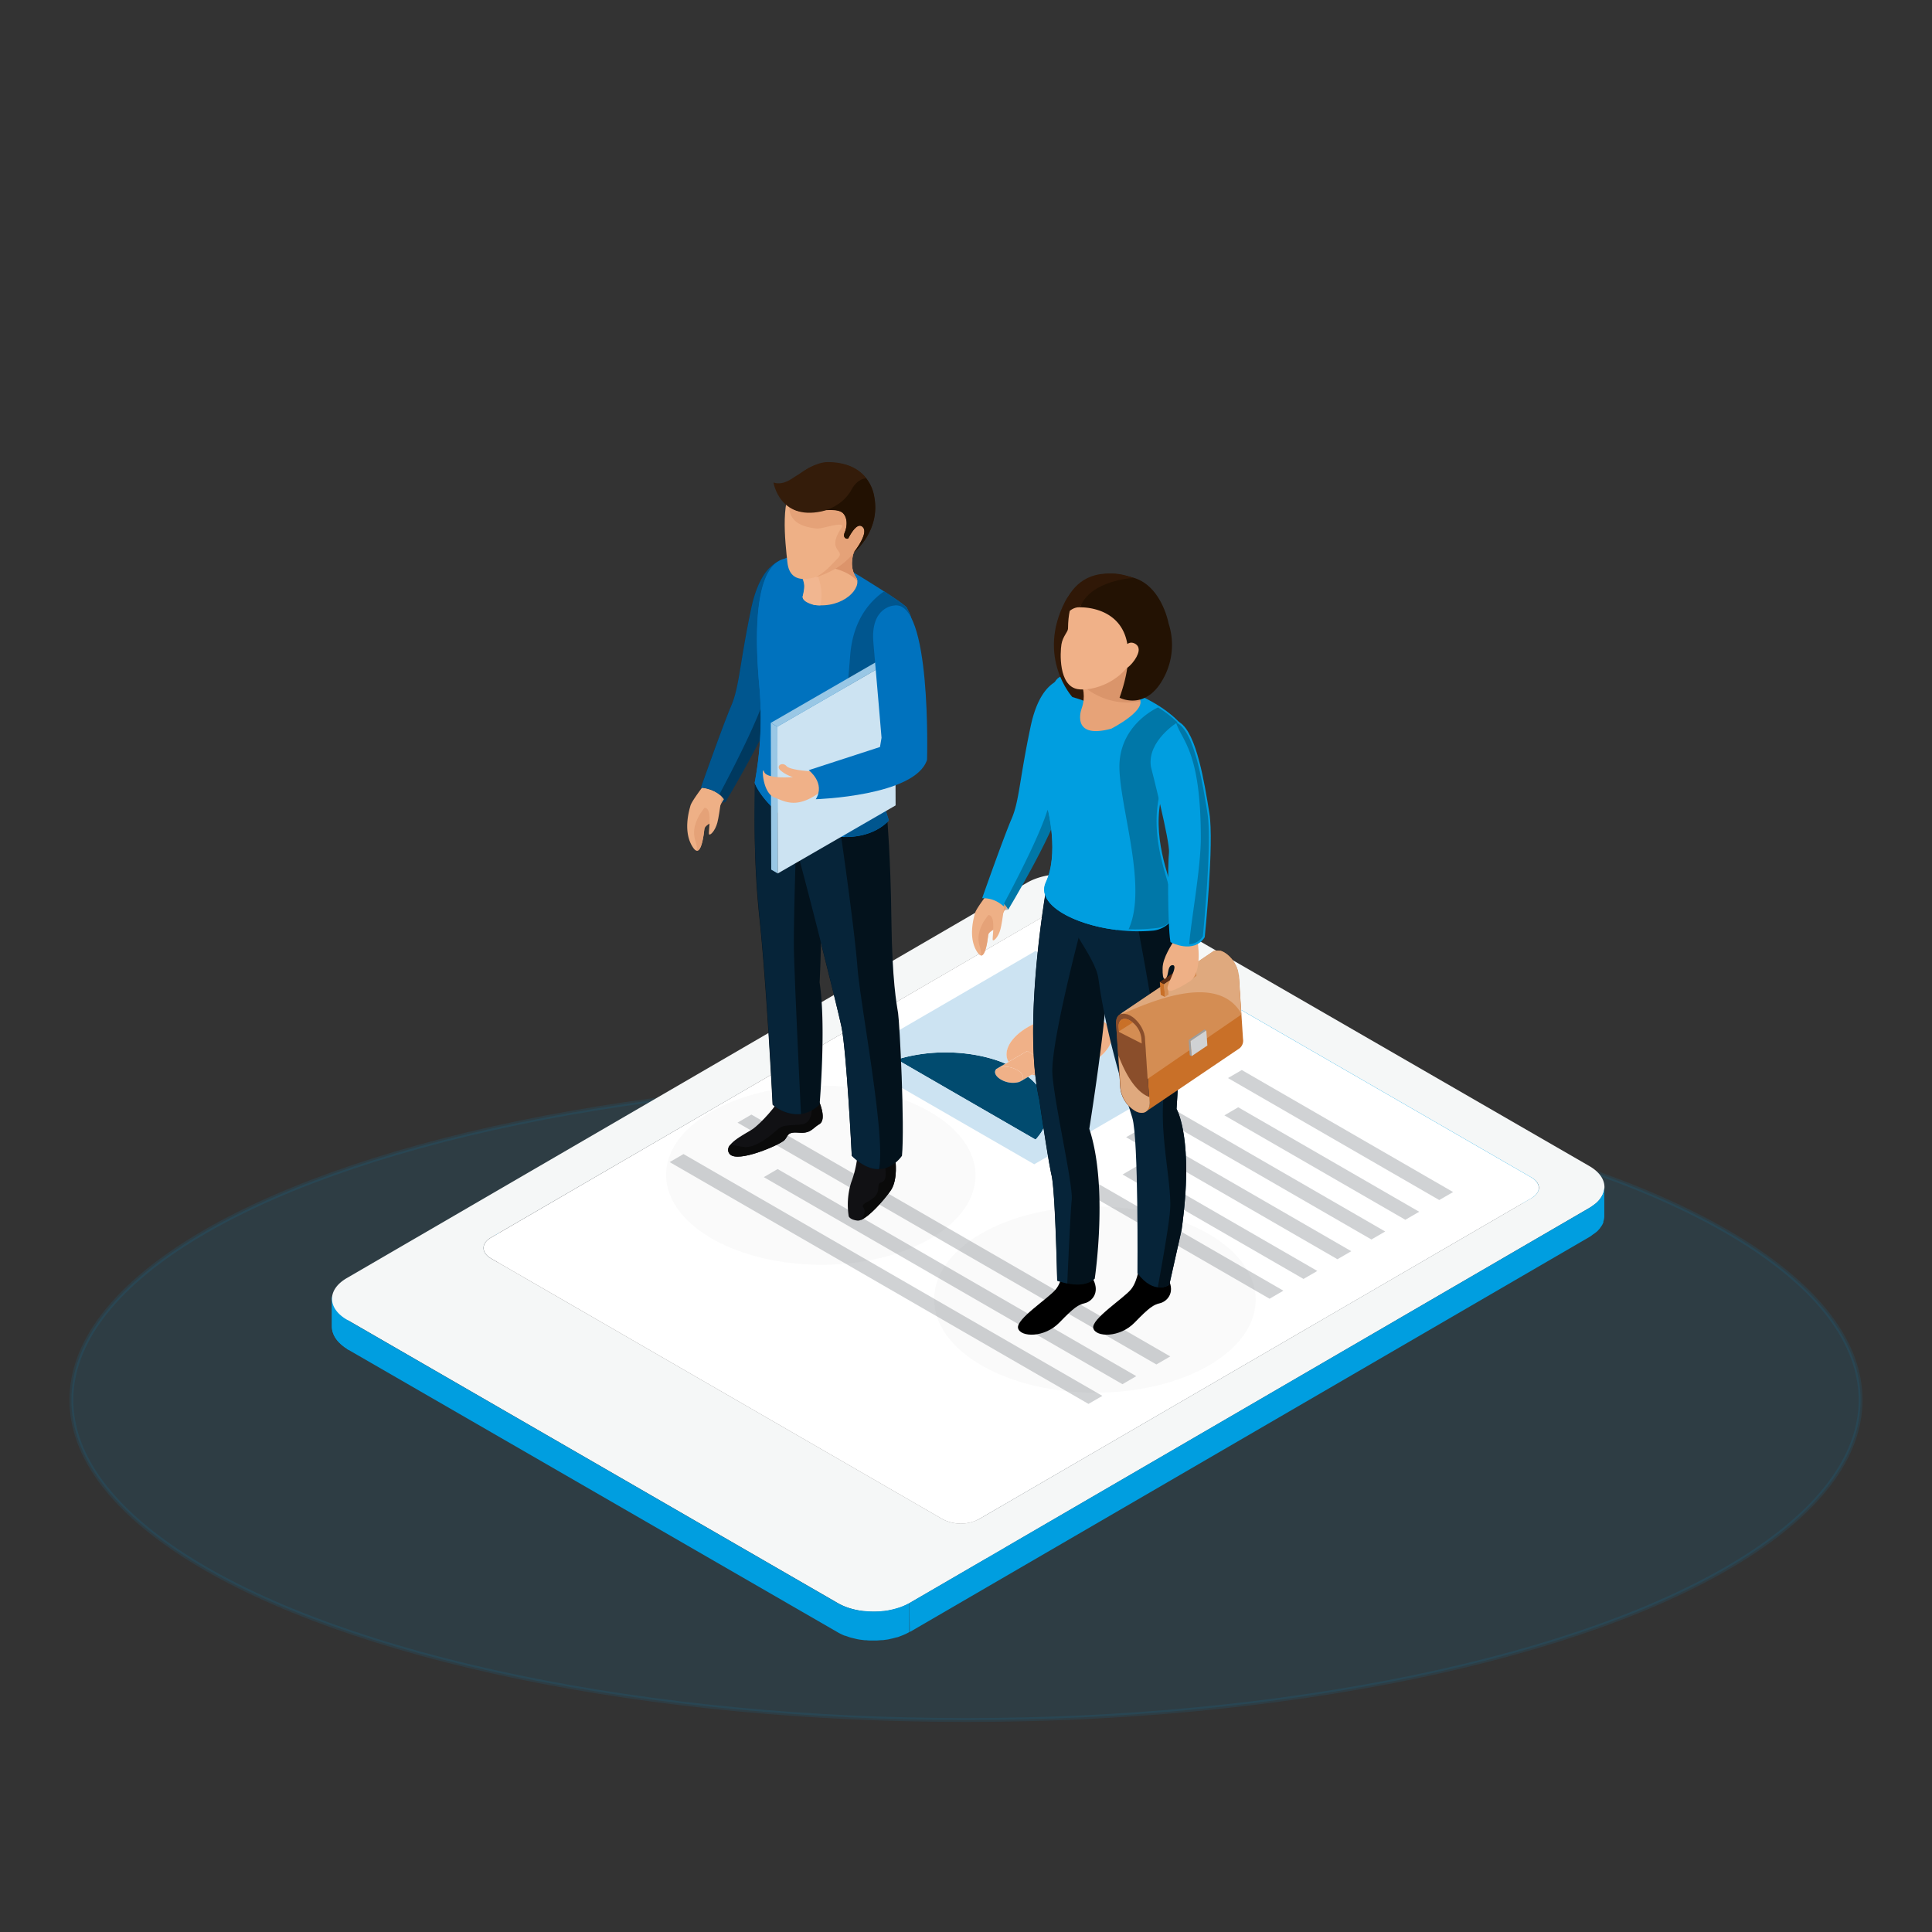 <?xml version="1.0" encoding="UTF-8"?> <svg xmlns="http://www.w3.org/2000/svg" xmlns:xlink="http://www.w3.org/1999/xlink" viewBox="0 0 500 500"><rect x="0" y="0" width="500" height="500" fill="#333333" stroke="none"/><defs><style>.cls-1{fill:none;}.cls-2,.cls-32,.cls-5{fill:#009ee0;}.cls-2,.cls-5{stroke:#009ee0;stroke-miterlimit:10;}.cls-2,.cls-38{opacity:0.1;}.cls-3{isolation:isolate;}.cls-4{clip-path:url(#clip-path);}.cls-6{clip-path:url(#clip-path-2);}.cls-7{fill:#3c3c40;}.cls-8{fill:#3b3a3e;}.cls-9{fill:#39383d;}.cls-10{fill:#37373b;}.cls-11{clip-path:url(#clip-path-3);}.cls-12{fill:#7f7f7f;}.cls-13{fill:#828282;}.cls-14{clip-path:url(#clip-path-4);}.cls-15{clip-path:url(#clip-path-5);}.cls-16{clip-path:url(#clip-path-6);}.cls-17{fill:#8d8d8d;}.cls-18{fill:#929292;}.cls-19{fill:#979797;}.cls-20{fill:#9c9c9c;}.cls-21{fill:#a1a1a1;}.cls-22{fill:#a6a6a6;}.cls-23{fill:#ababab;}.cls-24{fill:#afafaf;}.cls-25{fill:#414045;}.cls-26{fill:#bcbcbc;}.cls-27{clip-path:url(#clip-path-7);}.cls-28{fill:#888;}.cls-29{fill:#838383;}.cls-30{fill:#f5f7f7;}.cls-31{fill:#fff;}.cls-33{fill:#cf9976;}.cls-34{fill:#f0b188;}.cls-35{fill:#014b6f;}.cls-36{fill:#cce3f2;}.cls-37{fill:#d0d2d4;}.cls-39{opacity:0.2;}.cls-40{fill:#03121c;}.cls-41{fill:#062439;}.cls-42{fill:#c2bab6;}.cls-43{fill:#eeb086;}.cls-44{fill:#e5a278;}.cls-45{fill:#0077a8;}.cls-46{fill:#301807;}.cls-47{fill:#e7a378;}.cls-48{fill:#da956b;}.cls-49{fill:#231203;}.cls-50{fill:#c97028;}.cls-51{fill:#8a4e2b;}.cls-52{fill:#d48d53;}.cls-53{fill:#9c9e9f;}.cls-54{fill:#dfa97e;}.cls-55{fill:#592a12;}.cls-56{fill:#00395f;}.cls-57{fill:#00568f;}.cls-58{fill:#111114;}.cls-59{fill:#0a0a0a;}.cls-60{fill:#0072be;}.cls-61{fill:#dc946b;}.cls-62{fill:#f1b690;}.cls-63{fill:#341c0a;}.cls-64{fill:#221102;}.cls-65{fill:#99c7e5;}</style><clipPath id="clip-path"><path class="cls-1" d="M85.88,343.3l0-8.31c0,2.16,1.43,4.34,4.31,6l0,8.32C87.32,347.65,85.88,345.47,85.88,343.3Z"></path></clipPath><clipPath id="clip-path-2"><path class="cls-1" d="M130.39,325.18a3.62,3.62,0,0,0-2.12,3l0-8.32a3.61,3.61,0,0,1,2.12-3C130.41,319.36,130.4,322.68,130.39,325.18Z"></path></clipPath><clipPath id="clip-path-3"><path class="cls-1" d="M128.27,328.15l0-8.32a3.6,3.6,0,0,0,2.14,3l0,8.32A3.66,3.66,0,0,1,128.27,328.15Z"></path></clipPath><clipPath id="clip-path-4"><path class="cls-1" d="M270,244.71q0-3.77,0-7.51a10.2,10.2,0,0,1,9.3,0l0,7.5A10.23,10.23,0,0,0,270,244.71Z"></path></clipPath><clipPath id="clip-path-5"><path class="cls-1" d="M398.23,307.42c0,2.5,0,5,0,7.51a3.29,3.29,0,0,0-1.94-2.71l0-7.5A3.25,3.25,0,0,1,398.23,307.42Z"></path></clipPath><clipPath id="clip-path-6"><path class="cls-1" d="M398.23,307.42c0,2.5,0,5,0,7.51a3.26,3.26,0,0,1-1.91,2.68V310.1A3.25,3.25,0,0,0,398.23,307.42Z"></path></clipPath><clipPath id="clip-path-7"><path class="cls-1" d="M253.34,393.19l0,7.51a10.21,10.21,0,0,1-9.29,0l0-7.5A10.26,10.26,0,0,0,253.34,393.19Z"></path></clipPath></defs><title>prefooter</title><g id="wireframe"><ellipse class="cls-2" cx="250" cy="362.31" rx="231.52" ry="82.83"></ellipse><g class="cls-3"><g class="cls-4"><path class="cls-5" d="M90.22,341l0,8.32c-2.87-1.66-4.31-3.84-4.31-6l0-8.31c0,2.16,1.43,4.34,4.31,6Z"></path></g></g><g class="cls-3"><g class="cls-6"><g class="cls-3"><path class="cls-7" d="M130.42,316.86l0,8.32-.08.05v-8.31l.1-.06Z"></path><path class="cls-8" d="M130.32,316.92v8.31a5.35,5.35,0,0,0-.93.69l0-8.32a6.09,6.09,0,0,1,.92-.68Z"></path><path class="cls-9" d="M129.4,317.6l0,8.32a4,4,0,0,0-.45.48v-8.31a5.25,5.25,0,0,1,.46-.49Z"></path><path class="cls-10" d="M128.94,318.09v8.31a4.93,4.93,0,0,0-.3.44l0-8.32c.08-.14.18-.29.28-.43Z"></path><path class="cls-5" d="M128.66,318.52l0,8.32a2.5,2.5,0,0,0-.19.41l0-8.31a2.67,2.67,0,0,1,.2-.42Z"></path><path class="cls-5" d="M128.46,318.94l0,8.31a2.21,2.21,0,0,0-.12.42l0-8.32a3.17,3.17,0,0,1,.12-.41Z"></path><path class="cls-5" d="M128.34,319.35l0,8.32a2.7,2.7,0,0,0,0,.41l0-8.31a2,2,0,0,1,0-.42Z"></path><path class="cls-5" d="M128.3,319.77l0,8.31v.07l0-8.32v-.06Z"></path></g></g></g><g class="cls-3"><g class="cls-11"><g class="cls-3"><path class="cls-12" d="M130.44,322.83l0,8.32a3.66,3.66,0,0,1-2.15-3l0-8.32a3.6,3.6,0,0,0,2.14,3Z"></path></g></g></g><polygon class="cls-13" points="260 397.63 259.97 405.94 130.42 331.15 130.44 322.82 260 397.63"></polygon><g class="cls-3"><g class="cls-14"><g class="cls-3"><path class="cls-5" d="M279.34,237.2l0,7.5a6.79,6.79,0,0,0-.94-.45l0-7.51a5.85,5.85,0,0,1,.94.46Z"></path><path class="cls-5" d="M278.4,236.74l0,7.51a7.58,7.58,0,0,0-.8-.28l0-7.49a7.46,7.46,0,0,1,.8.26Z"></path><path class="cls-5" d="M277.6,236.48l0,7.49-.68-.16,0-7.51c.23,0,.46.11.68.18Z"></path><path class="cls-5" d="M276.92,236.3l0,7.51-.66-.11,0-7.51.65.11Z"></path><path class="cls-5" d="M276.27,236.19l0,7.51c-.21,0-.42-.06-.63-.08l0-7.5.64.07Z"></path><path class="cls-5" d="M275.63,236.12l0,7.5-.65,0,0-7.5a4.72,4.72,0,0,1,.65,0Z"></path><path class="cls-5" d="M275,236.09l0,7.5h-.68l0-7.5a5,5,0,0,1,.67,0Z"></path><path class="cls-10" d="M274.31,236.09l0,7.5c-.23,0-.48,0-.72,0l0-7.5a5.84,5.84,0,0,1,.73,0Z"></path><path class="cls-9" d="M273.58,236.14l0,7.5c-.28,0-.57.07-.84.12l0-7.51.84-.11Z"></path><path class="cls-8" d="M272.74,236.25l0,7.51a8.46,8.46,0,0,0-1.25.31l0-7.51a9.93,9.93,0,0,1,1.25-.31Z"></path><path class="cls-7" d="M271.49,236.56l0,7.51a7.59,7.59,0,0,0-1.45.64l0-7.51a8.61,8.61,0,0,1,1.45-.64Z"></path></g></g></g><polygon class="cls-5" points="396.3 304.72 396.27 312.22 279.32 244.7 279.34 237.2 396.3 304.72"></polygon><g class="cls-3"><g class="cls-15"><path class="cls-5" d="M398.23,307.42l0,7.51a3.29,3.29,0,0,0-1.94-2.71l0-7.5a3.25,3.25,0,0,1,1.93,2.7Z"></path></g></g><g class="cls-3"><g class="cls-16"><g class="cls-3"><path class="cls-17" d="M398.23,307.42l0,7.51V315l0-7.51v-.06Z"></path><path class="cls-18" d="M398.23,307.48l0,7.51a2.47,2.47,0,0,1,0,.38l0-7.51a2.33,2.33,0,0,0,0-.38Z"></path><path class="cls-19" d="M398.19,307.86l0,7.51a2.93,2.93,0,0,1-.1.37l0-7.51a2.26,2.26,0,0,0,.11-.37Z"></path><path class="cls-20" d="M398.08,308.23l0,7.51a3.14,3.14,0,0,1-.18.37l0-7.5c.06-.13.12-.25.17-.38Z"></path><path class="cls-21" d="M397.91,308.61l0,7.5a2.41,2.41,0,0,1-.26.39l0-7.5a4.56,4.56,0,0,0,.27-.39Z"></path><path class="cls-22" d="M397.64,309l0,7.5a3.35,3.35,0,0,1-.41.44l0-7.5a4.2,4.2,0,0,0,.41-.44Z"></path><path class="cls-23" d="M397.23,309.44l0,7.5a5.08,5.08,0,0,1-.84.62l0-7.5a5.6,5.6,0,0,0,.83-.62Z"></path><path class="cls-24" d="M396.4,310.06l0,7.5-.07.05V310.1l.09,0Z"></path></g></g></g><polygon class="cls-25" points="270.04 237.2 270.02 244.71 127.04 327.8 127.06 320.29 270.04 237.2"></polygon><polygon class="cls-26" points="396.31 310.1 396.3 317.61 253.31 400.7 253.34 393.19 396.31 310.1"></polygon><g class="cls-3"><g class="cls-27"><g class="cls-3"><path class="cls-24" d="M253.34,393.19l0,7.51a7.21,7.21,0,0,1-1.44.63l0-7.5a7.32,7.32,0,0,0,1.45-.64Z"></path><path class="cls-23" d="M251.89,393.83l0,7.5a11.83,11.83,0,0,1-1.24.32l0-7.52a7,7,0,0,0,1.24-.3Z"></path><path class="cls-22" d="M250.65,394.13l0,7.52c-.28.05-.56.08-.84.11l0-7.5a8.13,8.13,0,0,0,.84-.13Z"></path><path class="cls-21" d="M249.81,394.26l0,7.5c-.25,0-.49,0-.74.05l0-7.5.74-.05Z"></path><path class="cls-20" d="M249.07,394.31l0,7.5h-.67l0-7.51Z"></path><path class="cls-19" d="M248.4,394.31l0,7.51-.65,0,0-7.51.65,0Z"></path><path class="cls-18" d="M247.75,394.27l0,7.51-.64-.07,0-7.5.64.06Z"></path><path class="cls-17" d="M247.11,394.21l0,7.5c-.22,0-.44-.07-.65-.12l0-7.5.65.12Z"></path><path class="cls-28" d="M246.46,394.09l0,7.5c-.23,0-.46-.1-.68-.17l0-7.5.68.17Z"></path><path class="cls-29" d="M245.78,393.92l0,7.5a6.8,6.8,0,0,1-.8-.26l0-7.51c.26.1.52.19.8.27Z"></path><path class="cls-12" d="M245,393.65l0,7.51a6.83,6.83,0,0,1-.94-.46l0-7.5a6.79,6.79,0,0,0,.94.45Z"></path></g></g></g><path class="cls-30" d="M411.35,301.79c5.15,3,5.18,7.79.06,10.77l-176,102.31c-5.12,3-13.44,3-18.6,0l-127-73.32c-5.16-3-5.19-7.8-.06-10.78l176-102.3c5.12-3,13.45-3,18.6,0Zm-158,91.4,143-83.09c2.57-1.49,2.55-3.9,0-5.38l-117-67.52a10.2,10.2,0,0,0-9.3,0l-143,83.09c-2.56,1.49-2.55,3.9,0,5.39L244,393.2a10.26,10.26,0,0,0,9.3,0Z"></path><path class="cls-31" d="M396.3,304.72c2.56,1.48,2.58,3.89,0,5.38l-143,83.09a10.26,10.26,0,0,1-9.3,0L127.09,325.68c-2.58-1.49-2.59-3.9,0-5.39L270,237.2a10.2,10.2,0,0,1,9.3,0Z"></path><path class="cls-32" d="M235.36,414.87,411.41,312.56a8.6,8.6,0,0,0,.82-.59,8.44,8.44,0,0,0,.92-.68,7.26,7.26,0,0,0,1-1.14l.15-.22a5.55,5.55,0,0,0,.62-1.21c0-.06,0-.11.05-.16a4.88,4.88,0,0,0,.22-1.34v.11l0,7.51a4.53,4.53,0,0,1-.09.74,3.94,3.94,0,0,1-.14.49l0,.14s0,.08,0,.11a6.43,6.43,0,0,1-.35.76l-.24.35-.16.23c-.05.06-.08.13-.13.2a9.37,9.37,0,0,1-.81.88l-.1.07a7.73,7.73,0,0,1-.9.66c-.23.17-.42.34-.67.5l-.16.1-176,102.3Z"></path><path class="cls-32" d="M89.77,341.55l127,73.32a15.08,15.08,0,0,0,2,.95l.23.08a16.83,16.83,0,0,0,1.94.59l.29.07a18.92,18.92,0,0,0,2.15.37l.32,0c.74.07,1.48.12,2.22.12h.29c.76,0,1.51,0,2.26-.13l.35,0c.55-.07,1.1-.17,1.64-.29s.86-.2,1.28-.32.85-.24,1.26-.38l.49-.19a15,15,0,0,0,1.85-.87l0,7.5a13.14,13.14,0,0,1-1.85.88l-.48.19c-.19.06-.36.14-.55.21s-.48.1-.71.17c-.44.13-.88.24-1.34.33l-.45.11c-.33.06-.68.1-1,.14a4.46,4.46,0,0,1-.51.07l-.13,0c-.48,0-1,.08-1.46.09-.19,0-.38,0-.57,0s-.26,0-.39,0-.26,0-.39,0c-.43,0-.86,0-1.29-.07l-.46,0-.38-.05-.43-.05c-.44-.05-.88-.13-1.31-.22l-.31-.08-.43-.1-.63-.15c-.42-.12-.83-.27-1.24-.42l-.24-.08-.12,0a14.51,14.51,0,0,1-1.9-.92l-127-73.32Z"></path><g class="cls-3"><path class="cls-33" d="M257.91,276.65l0,0,.32-.19C258.09,276.52,258,276.58,257.91,276.65Z"></path><path class="cls-34" d="M265.84,272l5.9,3.41L267,278.16l-.9.53-2,1.16c1.17-.68.8-2-.83-2.93s-3.9-1.15-5.07-.48l2-1.17.81-.46Z"></path><path class="cls-34" d="M263.27,276.92c1.63.94,2,2.25.83,2.93a3,3,0,0,1-.36.17,6.1,6.1,0,0,1-4.7-.64c-1.47-.85-1.92-2-1.13-2.73.08-.07.18-.13.29-.21C259.37,275.77,261.64,276,263.27,276.92Z"></path><path class="cls-35" d="M260.22,275.27l-2.34,1.36c-.76.74-.31,1.9,1.16,2.75a6.1,6.1,0,0,0,4.7.64l.36-.17,2-1.16c6,4.79,6.65,11.13,1.91,16.24l-35.89-20.72C240.94,271.43,251.93,271.79,260.22,275.27Z"></path><path class="cls-36" d="M268,246.1l47.48,27.41-47.82,27.8L220.16,273.9Zm-35.86,28.11L268,294.93c4.74-5.11,4.11-11.45-1.91-16.24l.9-.53a24.35,24.35,0,0,0,15.26-3c6.06-3.52,7.36-8.48,2.88-11.06s-13-1.82-19.08,1.7c-4.7,2.73-6.53,6.32-5,9l-.81.46c-8.29-3.48-19.28-3.84-28.09-1.06Z"></path><path class="cls-34" d="M285.15,264.11c4.48,2.58,3.18,7.54-2.88,11.06a24.35,24.35,0,0,1-15.26,3l4.73-2.75-5.9-3.41L261,274.81c-1.49-2.68.34-6.27,5-9C272.13,262.29,280.67,261.52,285.15,264.11Z"></path><path class="cls-33" d="M263.78,280l0,0a3,3,0,0,0,.36-.17Z"></path><polygon class="cls-37" points="367.28 313.6 363.7 315.68 316.87 288.65 320.45 286.56 367.28 313.6"></polygon><polygon class="cls-37" points="358.49 318.71 354.92 320.78 300.23 289.21 303.8 287.13 358.49 318.71"></polygon><polygon class="cls-37" points="349.71 323.81 346.13 325.89 291.44 294.31 295.02 292.24 349.71 323.81"></polygon><polygon class="cls-37" points="340.92 328.92 337.35 330.99 290.52 303.96 294.09 301.88 340.92 328.92"></polygon><polygon class="cls-37" points="332.14 334.03 328.56 336.11 273.87 304.52 277.45 302.45 332.14 334.03"></polygon><polygon class="cls-37" points="302.86 351.04 299.27 353.12 190.87 290.54 194.46 288.45 302.86 351.04"></polygon><polygon class="cls-37" points="294.07 356.15 290.49 358.23 197.67 304.64 201.25 302.55 294.07 356.15"></polygon></g><polygon class="cls-37" points="376.06 308.5 372.48 310.57 317.8 279 321.37 276.92 376.06 308.5"></polygon><polygon class="cls-37" points="285.29 361.25 281.7 363.33 173.31 300.75 176.89 298.67 285.29 361.25"></polygon><g class="cls-38"><path class="cls-39" d="M240.63,287.73c15.7,9,15.78,23.74.19,32.8s-40.92,9.05-56.61,0-15.77-23.75-.18-32.8S225,278.67,240.63,287.73Z"></path></g><g class="cls-38"><path class="cls-39" d="M312.69,319.28c16.3,9.42,16.38,24.68.18,34.09s-42.53,9.41-58.83,0-16.38-24.66-.19-34.07S296.4,309.88,312.69,319.28Z"></path></g><path d="M294.93,327s-.34,4.31-2.19,6.64-10.44,7.77-9.79,10.12,6.85,2.49,10.7-1.49,4.89-4.6,6.55-5,4-2.5,2.22-6.11C302.42,331.19,297.1,329.77,294.93,327Z"></path><path d="M275.45,327s-.33,4.31-2.18,6.64-10.45,7.77-9.79,10.12,6.86,2.49,10.7-1.49,4.89-4.6,6.55-5,4-2.5,2.22-6.11C283,331.19,277.63,329.77,275.45,327Z"></path><path class="cls-40" d="M270.78,229.84s-6.26,35.39-1.81,54.8c0,0,2.21,15.35,3.17,19.56s1.45,27.23,1.45,27.23,6.54,2.6,9.73-.51c0,0,3.57-23.81-1.41-38.78,0,0,4.64-29,4.53-38.4a148.58,148.58,0,0,1,.84-17.53Z"></path><path class="cls-41" d="M302.39,232.54s6.95,9.93,3.6,30.22L304.49,287s4.61,7.77,1.3,31.32l-3.17,14.17s-3.91,2.86-8.25-3c0,0,.31-34.85-1.33-40.21-1.2-3.92-6.65-20.29-8.79-36.11-.8-5.77-9.71-15.33-9.25-20.32Z"></path><path class="cls-40" d="M302.62,332.48l3.17-14.17c3.31-23.55-1.3-31.32-1.3-31.32l1.5-24.23c3.35-20.29-3.6-30.22-3.6-30.22h-.79l-7.6,4.91s7.53,38.37,7,48.12,2.2,21.14,1.84,27.21c-.24,3.9-2,13.77-3.2,20.35A4.58,4.58,0,0,0,302.62,332.48Z"></path><path class="cls-41" d="M269,284.64s2.21,15.35,3.17,19.56,1.45,27.23,1.45,27.23a17.53,17.53,0,0,0,2.59.72c.3-6.87.85-18.85,1.15-21.57.42-3.86-4.48-24.82-5-32.63s7.34-37.39,7.34-37.39l-2.61-8.3-6.26-2.42S264.52,265.23,269,284.64Z"></path><path class="cls-42" d="M260.91,235.42a6.48,6.48,0,0,0-6-3.5A5.07,5.07,0,0,0,260.91,235.42Z"></path><path class="cls-43" d="M256.49,230.14s-3.79,4.83-4.14,6.11-1.94,6.66.71,10.36c1.44,2,2.26-.78,2.65-4.41.19-1.63,0-2.89,2.15-4.63a18.86,18.86,0,0,0,4-5.17C262.53,231.07,256.49,230.14,256.49,230.14Z"></path><path class="cls-44" d="M261.78,232.68c-.66,1.34-2.59,3.66-2.91,5.64-.37,2.4-3,2.25-3.16,3.88-.31,2.82-1,5.16-1.83,5.09.41-2.12-2.07-3.75.63-8.67a35.91,35.91,0,0,1,6-7C261.63,232.11,262,232.17,261.78,232.68Z"></path><path class="cls-43" d="M260.29,231.56s-.83,6.87-1.37,8.92-1.8,3.24-2,2.79,1-6.6-1.19-6.45C254.5,236.9,260,232.51,260.29,231.56Z"></path><path class="cls-45" d="M277,176.09s-6.91-1.6-9.77,12.12-2.87,19.06-4.89,23.77-7.42,19.94-7.42,19.94,4.37.23,6,3.5c0,0,11.33-18.83,13.56-27.12S284.15,179.89,277,176.09Z"></path><path class="cls-5" d="M262.3,212c2-4.71,2-10.06,4.89-23.77,1.55-7.46,4.31-10.38,6.49-11.51,6.53,4.32-.66,23.83-2.85,32-1.67,6.2-8.22,18.88-11.45,24.9a8,8,0,0,0-4.5-1.65S260.27,216.68,262.3,212Z"></path><path class="cls-5" d="M307,190s-6.15-11.59-31.34-14.46c0,0-4-1.67-3.61,11.28.05,1.87-1.88,5.06-3.2,6.76s-4.79,8.17,2.83,15.94c0,0,2.94,11.54-.57,19-3.15,6.67,13.32,13.18,27.34,11.82,1.72-.17,6.49-1.83,5-7.84s-6-16-3.2-27.09S308.91,195.68,307,190Z"></path><path class="cls-45" d="M307,189.63c1.87,5.63-3.94,4.32-6.77,15.4s1.69,21.49,3.2,27.51-2.17,7.44-3.89,7.61a47.56,47.56,0,0,1-7.46.34c4.93-10.75-2.06-30.74-2.37-41.52-.33-11.42,10-15.89,10-15.89C305.23,186.53,307,189.63,307,189.63Z"></path><path class="cls-5" d="M271.15,228.56c3.51-7.47.57-19,.57-19-7.62-7.77-4.15-14.25-2.83-15.94s3.25-4.89,3.2-6.76c-.15-5.09.38-7.93,1.07-9.49,1.45,1.7,4.37,1.08,3.39,7-.58,3.54.6,8.78,6.08,8.8s2.39,8.81,2.08,11.26c-2.23,17,6.83,25,3.9,35.69C277.88,238.71,268.73,233.68,271.15,228.56Z"></path><path class="cls-46" d="M280.17,155.47s4.16,14,4.95,26.34c.11,1.78-4.32-.57-7.59-1.41,0,0-9.37-10.21-1.88-24.74,2.37-4.6,10.93-11.07,20.7-4.29Z"></path><path class="cls-47" d="M277.53,172.44s4.47,5.23,2.41,10.87c-.56,1.54-2,7.91,7.66,5.27,0,0,10-5.09,7-8.11-2-2-4-4.9-1.05-15.26Z"></path><path class="cls-48" d="M294.58,180.47a1.64,1.64,0,0,1,.5,1c-9.2,1.88-15.53-4.57-15.53-4.57l11.89-10.61h0s.61.41,1.52,1.09C290.92,176,292.72,178.62,294.58,180.47Z"></path><path class="cls-34" d="M279.06,154.1s-2.58.9-2.66,8.58c0,.85-1.36,2-1.7,4.08s-.79,10.69,4.17,11.58c3.59.65,12.45-1.64,15.39-10.27S289.82,148.36,279.06,154.1Z"></path><path class="cls-49" d="M279.55,157.18s18.76-.77,10.19,23.38c0,0,7.47,4,12.1-6.53a18,18,0,0,0,.58-12.72s-2.57-14.08-14.35-12C288.07,149.35,280.28,152.35,279.55,157.18Z"></path><path class="cls-46" d="M279.55,157.18s-3.85-.72-5.72,6.37c0,0,.6-20,19.58-14C293.41,149.56,282.1,150.12,279.55,157.18Z"></path><path class="cls-34" d="M289.89,169.54s1.34-4.24,3.78-3c.77.41,1.62,1.29.45,3.48s-3.58,4.19-5.51,4Z"></path><path class="cls-50" d="M297.47,285.29l-1.09-16.62,24.23-16.39,1.08,16.62a2.53,2.53,0,0,1-.89,2.39l-24.24,16.39A2.53,2.53,0,0,0,297.47,285.29Z"></path><path class="cls-51" d="M292.34,262.66c-2.08-1-3.65,0-3.49,2.33l1.09,16.61a7.94,7.94,0,0,0,4,6c2.07,1,3.63,0,3.49-2.32l-1.09-16.62A8,8,0,0,0,292.34,262.66Z"></path><path class="cls-51" d="M292.34,262.66c-2.08-1-3.65,0-3.49,2.33l1.09,16.61a7.94,7.94,0,0,0,4,6c2.07,1,3.63,0,3.49-2.32l-1.09-16.62A8,8,0,0,0,292.34,262.66Z"></path><path class="cls-52" d="M292.24,264a6.22,6.22,0,0,1,3.15,4.69l.09,1.37-5.89-3-.08-1.22C289.39,264,290.61,263.2,292.24,264Z"></path><path class="cls-50" d="M292.24,264a5.37,5.37,0,0,1,.91.64l-3.57,2.27-.07-1.09C289.39,264,290.61,263.2,292.24,264Z"></path><path class="cls-52" d="M314,246.19h0l.17-.1.19-.08a.49.49,0,0,1,.14,0l0,0h0l.22,0,.24,0h.26l.32.05c.06,0,.1,0,.16,0l.13,0a.88.88,0,0,1,.15.05,5.4,5.4,0,0,1,.54.21,6.61,6.61,0,0,1,1.27.86c.06.05.11.11.18.16l.06.05a1.62,1.62,0,0,0,.19.18c.1.11.21.22.31.34l.28.31.22.3a3,3,0,0,1,.2.29,2.4,2.4,0,0,1,.19.29l.18.29c0,.11.12.21.17.31l.15.32a3.31,3.31,0,0,0,.15.33l.06.19s0,0,0,0a.83.83,0,0,1,.07.13c0,.14.09.28.12.41a4.54,4.54,0,0,1,.12.5c0,.24.08.47.1.71l.7,10.3-24.24,16.63-.69-10.54a6.06,6.06,0,0,0-.41-1.76h0a8.32,8.32,0,0,0-.88-1.7l0,0a8.8,8.8,0,0,0-1.21-1.43l-.07-.07a6.83,6.83,0,0,0-1.45-1,6,6,0,0,0-.69-.26l-.14,0a3.13,3.13,0,0,0-.59-.09h-.06a2.72,2.72,0,0,0-.58.06h0a2,2,0,0,0-.52.24Z"></path><g class="cls-3"><polygon class="cls-53" points="308.13 269.41 307.63 269.17 307.91 273.08 308.41 273.32 308.13 269.41"></polygon><polygon class="cls-53" points="312.19 266.68 311.69 266.43 307.63 269.17 308.13 269.41 312.19 266.68"></polygon><polygon class="cls-37" points="308.13 269.41 308.41 273.32 312.47 270.58 312.19 266.68 308.13 269.41"></polygon></g><path class="cls-54" d="M314,246.18l.17-.1.19-.08a.49.49,0,0,1,.14,0l0,0h0l.22,0,.24,0h.26l.32.05c.06,0,.1,0,.16,0l.13,0a.88.88,0,0,1,.15.05,5.4,5.4,0,0,1,.54.21,6.61,6.61,0,0,1,1.27.86c.06.05.11.11.18.16l.06.05a1.62,1.62,0,0,0,.19.18c.1.11.21.22.31.34l.28.31.22.3a3,3,0,0,1,.2.29,2.4,2.4,0,0,1,.19.29l.18.29c0,.11.12.21.17.31l.15.32a3.31,3.31,0,0,0,.15.33l.06.19s0,0,0,0a.83.83,0,0,1,.07.13c0,.14.09.28.12.41a4.54,4.54,0,0,1,.12.5c0,.24.08.47.1.71l.68,10c-6.68-11.61-26.65-1.39-30.74.05a1.26,1.26,0,0,0-.27,0h0a2,2,0,0,0-.52.24L314,246.19Z"></path><polygon class="cls-50" points="308.55 251.05 307.46 250.51 307.61 252.64 308.7 253.18 308.55 251.05"></polygon><polygon class="cls-50" points="301.25 254.68 301.34 255.9 301.49 258.02 300.4 257.48 300.25 255.37 300.16 254.13 301.25 254.68"></polygon><polygon class="cls-55" points="301.08 253.51 307.37 249.28 308.3 248.66 309.39 249.2 308.47 249.83 302.19 254.05 301.25 254.68 300.16 254.13 301.08 253.51"></polygon><polygon class="cls-52" points="301.25 254.68 301.34 255.9 301.49 258.02 302.42 257.4 302.27 255.27 308.55 251.05 308.7 253.18 309.64 252.55 309.48 250.43 309.39 249.2 308.47 249.83 302.19 254.05 301.25 254.68"></polygon><path class="cls-54" d="M294,287.61a7.94,7.94,0,0,1-4-6l-.55-8.48c1.41,3.8,4.1,9.36,8,10.79l.1,1.38C297.61,287.59,296.05,288.63,294,287.61Z"></path><path class="cls-43" d="M309.89,243.35s1.55,8.45-2.09,10.71c-4.25,2.64-5.51,2.88-5.65,1.73s3.06-6.17,1.24-6c-1.12.07-1,2.07-1.36,2.88s-1.22,1.6-1.15-2.13c.05-2.76,2.35-6,3.2-7.57S309.89,243.35,309.89,243.35Z"></path><path class="cls-5" d="M305,187.35s-7.62,4.65-6.65,11c0,0,5,19.46,4.68,22.3s-.36,18.47.34,22.84c0,0,5.39,2.77,7.93-1.12,0,0,2.44-24.14,1.19-31.86S309.19,190,305,187.35Z"></path><path class="cls-45" d="M312.49,210.46c1.25,7.72-1.19,31.86-1.19,31.86a4.43,4.43,0,0,1-3.53,2.05c.38-5.62,3-19.57,3-27.48,0-22.81-5-25.16-6.44-30l.65.43C309.19,190,311.26,202.74,312.49,210.46Z"></path><path class="cls-56" d="M187.77,207.54a6.9,6.9,0,0,0-6.39-3.71A5.37,5.37,0,0,0,187.77,207.54Z"></path><path class="cls-43" d="M183.09,202s-4,5.11-4.39,6.47-2.06,7.06.75,11c1.52,2.11,2.38-.83,2.81-4.66.2-1.73,0-3.06,2.27-4.92a20,20,0,0,0,4.24-5.46C189.48,202.93,183.09,202,183.09,202Z"></path><path class="cls-44" d="M188.69,204.65c-.71,1.41-2.76,3.86-3.08,6-.4,2.52-3.15,2.38-3.35,4.11-.33,3-1,5.46-1.95,5.39.43-2.24-2.18-4,.67-9.18a37.25,37.25,0,0,1,6.4-7.45C188.52,204,189,204.1,188.69,204.65Z"></path><path class="cls-43" d="M187.1,203.46s-.87,7.27-1.45,9.44-1.9,3.43-2.16,3,1.1-7-1.26-6.84C181,209.11,186.74,204.47,187.1,203.46Z"></path><path class="cls-56" d="M204.75,144.72s-7.31-1.7-10.35,12.83-3,20.19-5.17,25.16-7.85,21.12-7.85,21.12,4.62.24,6.39,3.71c0,0,12-19.94,14.36-28.72S212.36,148.75,204.75,144.72Z"></path><path class="cls-57" d="M189.23,182.71c2.14-5,2.14-10.64,5.17-25.16,1.66-7.9,4.57-11,6.89-12.18,6.9,4.56-.71,25.23-3,33.85-1.77,6.57-8.71,20-12.12,26.37a8.46,8.46,0,0,0-4.76-1.76S187.09,187.7,189.23,182.71Z"></path><path class="cls-58" d="M212.06,285.22s1.94,4.54,0,5.7-2.21,2.46-5.32,2.21-2.66.77-3.72,1.93-12.08,6-14.15,3.63,3.75-5.07,5.82-6.42,7-6.79,7.13-8.35S212.06,285.22,212.06,285.22Z"></path><path class="cls-59" d="M212.06,290.92c-1.95,1.17-2.21,2.46-5.32,2.21s-2.66.77-3.72,1.93-12.08,6-14.15,3.63a1.72,1.72,0,0,1,.18-2.46l3.23.58c3.24.57,7.41-3.17,9-4.55s3.64-.86,6.42-1.32,2.39-4.71,2.39-4.71l2.06-.71C212.56,286.52,213.7,289.93,212.06,290.92Z"></path><path class="cls-58" d="M231.69,299.94s.83,5.36-1.24,8.26-6.58,7.91-8.54,7.69-2.26-1.11-2.26-1.11a19.41,19.41,0,0,1,.61-8.7,27.81,27.81,0,0,0,1.55-6.14Z"></path><path class="cls-59" d="M230.45,308.2c-1.81,2.54-5.53,6.73-7.73,7.55,2.91-3.74-1.45-3,1.83-4.74,4.49-2.44,1.62-4.47,3.63-5.05s.54-5.53.54-5.53l1.08-.49h1.89S232.52,305.3,230.45,308.2Z"></path><path class="cls-40" d="M207.87,212.76s-9.25-1-12.34-7.85a224.56,224.56,0,0,0,1,32.63c1.87,17.53,3.41,48.34,3.41,48.34s6,5.64,12.17,0c0,0,1.74-20.34,0-31.62,0,0,1.16-19.74-.76-29.61S207.87,212.76,207.87,212.76Z"></path><path class="cls-41" d="M200,285.88s-1.54-30.81-3.41-48.34a278,278,0,0,1-1.24-34.92c2.27,5,8,9.19,10.86,9.84-.23,6.69-.85,26.4-.75,32.95.09,6.24,1.31,32.06,1.83,42.91A9.78,9.78,0,0,1,200,285.88Z"></path><path class="cls-40" d="M229.6,211.71s.9,10.24,1.09,26.17,1.35,21.92,1.74,24.36,1.74,29.09,1,36.87c0,0-5,7.77-13,0,0,0-1.35-27.32-2.7-33.54s-8.93-36.42-12-47.26c-1.35-4.79-1.67-6.6-1.67-6.6S217.43,221.3,229.6,211.71Z"></path><path class="cls-41" d="M220.45,299.11s-1.35-27.32-2.7-33.54-8.93-36.42-12-47.26a25.35,25.35,0,0,0-4.47-8.47s8.75,6.14,16.33,6.12c.34,2.34,3.55,24.64,4.3,34.39s7.36,43.68,5.58,52.21C225.57,302.62,223.18,301.79,220.45,299.11Z"></path><path class="cls-60" d="M220.9,148.13s13.62,8.21,13.89,9.32,3.77,4-2.36,16c0,0-8,13-5.4,26.71a85,85,0,0,0,3,12.16s-6.93,8.86-24.1,1.14c-3.46-1.56-9.1-6.84-10.63-10.88a91.69,91.69,0,0,0,1.21-25c-1.25-13.62-1.26-31.18,6.55-33C203.08,144.63,205.19,142.42,220.9,148.13Z"></path><path class="cls-43" d="M223.22,138.47s-4.79,6.26-1.68,10.94c1.74,2.6-3.18,8.15-10.84,7.14,0,0-3.38-1.09-2.94-2.31,1-2.78,0-4.45-1.1-6.71S223.22,138.47,223.22,138.47Z"></path><path class="cls-61" d="M221.54,149.41a2,2,0,0,1,.34,1c-2.68-3.14-8.2-3.75-8.2-3.75l7.89-7.57.76-.31.17.74C221.3,141.55,219.22,145.92,221.54,149.41Z"></path><path class="cls-62" d="M207.76,154.24c1-4.45,0-4.45-1.1-6.71-.29-.61.83-1.58,2.6-2.65a5.64,5.64,0,0,1,1.15,1.5c2.65,4.81,2.39,8.4,1.88,10.29a8.65,8.65,0,0,1-1.59-.12C209.79,156.34,207.45,155.62,207.76,154.24Z"></path><path class="cls-43" d="M225.08,134.91s-2.49,8.55-8.74,12.06c-5.55,3.12-11.87,5-12.56-1.43-.55-5.08-2.11-18,2.51-20.3,6-2.9,8.34-6.84,14.78-3.93C221.07,121.31,228.38,125.32,225.08,134.91Z"></path><path class="cls-44" d="M225.08,134.91a19.54,19.54,0,0,1-8.73,12.18,25.12,25.12,0,0,1-5.2,2.32c2.93-1.86,3.26-2.48,5.6-4.84s-3.1-1.76,1-7.93c1.41-2.1-4.92.29-6.29.15-8.13-.78-7.19-5.4-7.21-7.38a12.94,12.94,0,0,1,.85-2.37l.87-1.43.3-.37a28.38,28.38,0,0,1,2.85-2.72c3.49.33,13.39,1.24,13.58,1.31s1.68,2.47,3.11,4.79A13.46,13.46,0,0,1,225.08,134.91Z"></path><path class="cls-63" d="M220.9,143.06s7-5.59,5.36-14.44a10.19,10.19,0,0,0-8.42-8.55c-3.68-.71-10.24-.58-13.6,6.7-1,2.28-1.4,7,7.94,5.3,1.34-.25,4.86-.47,6,.74s1.14,3.3.42,5c-.63,1.52.74,1.78.94,1.47s2.28-4.64,3.83-2.78C224.76,138.2,221.09,142.77,220.9,143.06Z"></path><path class="cls-64" d="M220.9,143.06c.19-.29,3.86-4.86,2.48-6.53-1.55-1.86-3.62,2.46-3.83,2.78s-1.57.05-.94-1.47c.72-1.73.74-3.83-.42-5s-4.15-.79-6-.74c1.59-.86,4.65-1,5.91-3.45,1.68-3.3,3.83-4.73,5.8-5.2a10.46,10.46,0,0,1,2.37,5.2C227.93,137.47,220.9,143.06,220.9,143.06Z"></path><path class="cls-63" d="M200.18,124.88s1.52,9.76,12.39,7.48c0,0,5.41-1,7.91-5.83.53-1,1.88-2.67,3.7-2.73,0,0-2.55-4.22-9.92-4.22-3.47,0-7.29,3.09-8.2,3.58S202.85,125.75,200.18,124.88Z"></path><path class="cls-57" d="M234.79,157.45c.29,1.11,3.77,4-2.36,16,0,0-8,13-5.4,26.71a85,85,0,0,0,3,12.16s-3.45,4.37-11.47,4.28c-2-11.79.35-32.61,1.47-47,.73-9.24,5.2-14.11,8.82-16.58C231.9,155.05,234.67,157,234.79,157.45Z"></path><path class="cls-60" d="M195.32,202.62a91.69,91.69,0,0,0,1.21-25c-.95-10.39-1.17-23,2.24-29.27,2.38.45,6,2.94,9.72,12.35a17.49,17.49,0,0,0,7.19,7.72c3.29,1.9,2.13,7.08-1.12,15.16-5.23,13-3.49,25.53-2.29,32.18A38.5,38.5,0,0,1,206,213.5C202.49,211.94,196.85,206.66,195.32,202.62Z"></path><g class="cls-3"><polygon class="cls-65" points="201.18 188.06 199.48 187.08 199.59 225.06 201.28 226.05 201.18 188.06"></polygon><polygon class="cls-65" points="231.67 170.46 229.97 169.47 199.48 187.08 201.18 188.06 231.67 170.46"></polygon><polygon class="cls-36" points="201.18 188.06 201.28 226.05 231.78 208.44 231.67 170.46 201.18 188.06"></polygon></g><path class="cls-34" d="M210.3,199.64s-5.79-.26-6.77-1.39-2.85-.12-1.56,1.11a8.62,8.62,0,0,0,3.23,1.74s-6.79.6-7.45-1.37-.54,5.32,2.56,6.59,6.24,3.23,12.84-2C213.15,204.29,212.83,201,210.3,199.64Z"></path><path class="cls-60" d="M231.31,156.72s-6.09.36-5.28,9.57,2.11,24.64,2.11,24.64l-.4,2.39-18.45,6s4.43,3.31,1.83,7.52c0,0,25.8-.8,28.8-10.21C239.92,196.59,241.13,154.92,231.31,156.72Z"></path></g></svg> 